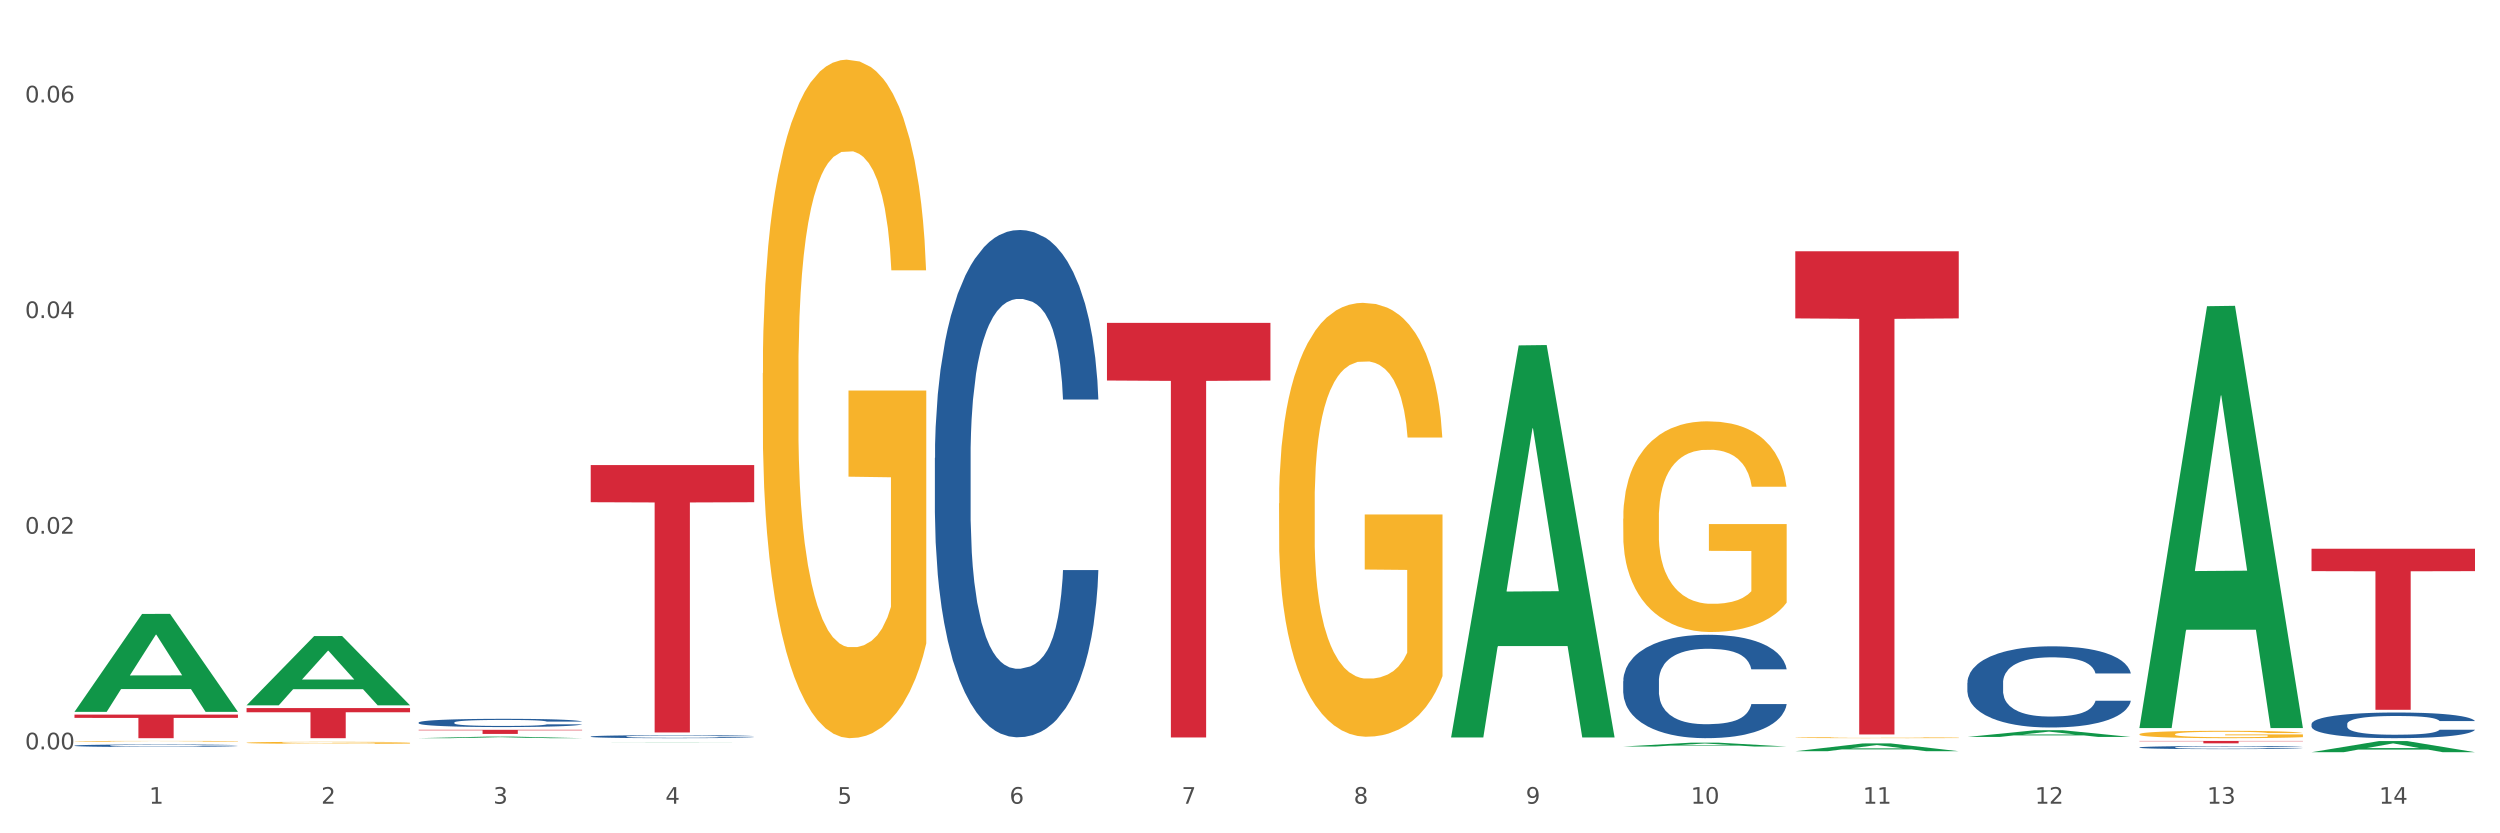 <?xml version="1.0" encoding="utf-8" standalone="no"?>
<!DOCTYPE svg PUBLIC "-//W3C//DTD SVG 1.1//EN"
  "http://www.w3.org/Graphics/SVG/1.1/DTD/svg11.dtd">
<svg xmlns:xlink="http://www.w3.org/1999/xlink" width="1080pt" height="360pt" viewBox="0 0 1080 360" xmlns="http://www.w3.org/2000/svg" version="1.1">
 <rect x="0" y="0" width="1080" height="360" fill="#333333" stroke="none"/>
 <defs>
  <style type="text/css">*{stroke-linejoin: round; stroke-linecap: butt}</style>
 </defs>
 <g id="figure_1">
  <g id="patch_1">
   <path d="M 0 360 
L 1080 360 
L 1080 0 
L 0 0 
z
" style="fill: #ffffff; stroke: #ffffff; stroke-linejoin: miter"/>
  </g>
  <g id="axes_1">
   <g id="matplotlib.axis_1">
    <g id="xtick_1">
     <g id="text_1">
      <!-- 1 -->
      <g style="fill: #4d4d4d" transform="translate(64.432 347.204) scale(0.096 -0.096)">
       <defs>
        <path id="DejaVuSans-31" d="M 794 531 
L 1825 531 
L 1825 4091 
L 703 3866 
L 703 4441 
L 1819 4666 
L 2450 4666 
L 2450 531 
L 3481 531 
L 3481 0 
L 794 0 
L 794 531 
z
" transform="scale(0.016)"/>
       </defs>
       <use xlink:href="#DejaVuSans-31"/>
      </g>
     </g>
    </g>
    <g id="xtick_2">
     <g id="text_2">
      <!-- 2 -->
      <g style="fill: #4d4d4d" transform="translate(138.771 347.204) scale(0.096 -0.096)">
       <defs>
        <path id="DejaVuSans-32" d="M 1228 531 
L 3431 531 
L 3431 0 
L 469 0 
L 469 531 
Q 828 903 1448 1529 
Q 2069 2156 2228 2338 
Q 2531 2678 2651 2914 
Q 2772 3150 2772 3378 
Q 2772 3750 2511 3984 
Q 2250 4219 1831 4219 
Q 1534 4219 1204 4116 
Q 875 4013 500 3803 
L 500 4441 
Q 881 4594 1212 4672 
Q 1544 4750 1819 4750 
Q 2544 4750 2975 4387 
Q 3406 4025 3406 3419 
Q 3406 3131 3298 2873 
Q 3191 2616 2906 2266 
Q 2828 2175 2409 1742 
Q 1991 1309 1228 531 
z
" transform="scale(0.016)"/>
       </defs>
       <use xlink:href="#DejaVuSans-32"/>
      </g>
     </g>
    </g>
    <g id="xtick_3">
     <g id="text_3">
      <!-- 3 -->
      <g style="fill: #4d4d4d" transform="translate(213.109 347.204) scale(0.096 -0.096)">
       <defs>
        <path id="DejaVuSans-33" d="M 2597 2516 
Q 3050 2419 3304 2112 
Q 3559 1806 3559 1356 
Q 3559 666 3084 287 
Q 2609 -91 1734 -91 
Q 1441 -91 1130 -33 
Q 819 25 488 141 
L 488 750 
Q 750 597 1062 519 
Q 1375 441 1716 441 
Q 2309 441 2620 675 
Q 2931 909 2931 1356 
Q 2931 1769 2642 2001 
Q 2353 2234 1838 2234 
L 1294 2234 
L 1294 2753 
L 1863 2753 
Q 2328 2753 2575 2939 
Q 2822 3125 2822 3475 
Q 2822 3834 2567 4026 
Q 2313 4219 1838 4219 
Q 1578 4219 1281 4162 
Q 984 4106 628 3988 
L 628 4550 
Q 988 4650 1302 4700 
Q 1616 4750 1894 4750 
Q 2613 4750 3031 4423 
Q 3450 4097 3450 3541 
Q 3450 3153 3228 2886 
Q 3006 2619 2597 2516 
z
" transform="scale(0.016)"/>
       </defs>
       <use xlink:href="#DejaVuSans-33"/>
      </g>
     </g>
    </g>
    <g id="xtick_4">
     <g id="text_4">
      <!-- 4 -->
      <g style="fill: #4d4d4d" transform="translate(287.448 347.204) scale(0.096 -0.096)">
       <defs>
        <path id="DejaVuSans-34" d="M 2419 4116 
L 825 1625 
L 2419 1625 
L 2419 4116 
z
M 2253 4666 
L 3047 4666 
L 3047 1625 
L 3713 1625 
L 3713 1100 
L 3047 1100 
L 3047 0 
L 2419 0 
L 2419 1100 
L 313 1100 
L 313 1709 
L 2253 4666 
z
" transform="scale(0.016)"/>
       </defs>
       <use xlink:href="#DejaVuSans-34"/>
      </g>
     </g>
    </g>
    <g id="xtick_5">
     <g id="text_5">
      <!-- 5 -->
      <g style="fill: #4d4d4d" transform="translate(361.787 347.204) scale(0.096 -0.096)">
       <defs>
        <path id="DejaVuSans-35" d="M 691 4666 
L 3169 4666 
L 3169 4134 
L 1269 4134 
L 1269 2991 
Q 1406 3038 1543 3061 
Q 1681 3084 1819 3084 
Q 2600 3084 3056 2656 
Q 3513 2228 3513 1497 
Q 3513 744 3044 326 
Q 2575 -91 1722 -91 
Q 1428 -91 1123 -41 
Q 819 9 494 109 
L 494 744 
Q 775 591 1075 516 
Q 1375 441 1709 441 
Q 2250 441 2565 725 
Q 2881 1009 2881 1497 
Q 2881 1984 2565 2268 
Q 2250 2553 1709 2553 
Q 1456 2553 1204 2497 
Q 953 2441 691 2322 
L 691 4666 
z
" transform="scale(0.016)"/>
       </defs>
       <use xlink:href="#DejaVuSans-35"/>
      </g>
     </g>
    </g>
    <g id="xtick_6">
     <g id="text_6">
      <!-- 6 -->
      <g style="fill: #4d4d4d" transform="translate(436.125 347.204) scale(0.096 -0.096)">
       <defs>
        <path id="DejaVuSans-36" d="M 2113 2584 
Q 1688 2584 1439 2293 
Q 1191 2003 1191 1497 
Q 1191 994 1439 701 
Q 1688 409 2113 409 
Q 2538 409 2786 701 
Q 3034 994 3034 1497 
Q 3034 2003 2786 2293 
Q 2538 2584 2113 2584 
z
M 3366 4563 
L 3366 3988 
Q 3128 4100 2886 4159 
Q 2644 4219 2406 4219 
Q 1781 4219 1451 3797 
Q 1122 3375 1075 2522 
Q 1259 2794 1537 2939 
Q 1816 3084 2150 3084 
Q 2853 3084 3261 2657 
Q 3669 2231 3669 1497 
Q 3669 778 3244 343 
Q 2819 -91 2113 -91 
Q 1303 -91 875 529 
Q 447 1150 447 2328 
Q 447 3434 972 4092 
Q 1497 4750 2381 4750 
Q 2619 4750 2861 4703 
Q 3103 4656 3366 4563 
z
" transform="scale(0.016)"/>
       </defs>
       <use xlink:href="#DejaVuSans-36"/>
      </g>
     </g>
    </g>
    <g id="xtick_7">
     <g id="text_7">
      <!-- 7 -->
      <g style="fill: #4d4d4d" transform="translate(510.464 347.204) scale(0.096 -0.096)">
       <defs>
        <path id="DejaVuSans-37" d="M 525 4666 
L 3525 4666 
L 3525 4397 
L 1831 0 
L 1172 0 
L 2766 4134 
L 525 4134 
L 525 4666 
z
" transform="scale(0.016)"/>
       </defs>
       <use xlink:href="#DejaVuSans-37"/>
      </g>
     </g>
    </g>
    <g id="xtick_8">
     <g id="text_8">
      <!-- 8 -->
      <g style="fill: #4d4d4d" transform="translate(584.803 347.204) scale(0.096 -0.096)">
       <defs>
        <path id="DejaVuSans-38" d="M 2034 2216 
Q 1584 2216 1326 1975 
Q 1069 1734 1069 1313 
Q 1069 891 1326 650 
Q 1584 409 2034 409 
Q 2484 409 2743 651 
Q 3003 894 3003 1313 
Q 3003 1734 2745 1975 
Q 2488 2216 2034 2216 
z
M 1403 2484 
Q 997 2584 770 2862 
Q 544 3141 544 3541 
Q 544 4100 942 4425 
Q 1341 4750 2034 4750 
Q 2731 4750 3128 4425 
Q 3525 4100 3525 3541 
Q 3525 3141 3298 2862 
Q 3072 2584 2669 2484 
Q 3125 2378 3379 2068 
Q 3634 1759 3634 1313 
Q 3634 634 3220 271 
Q 2806 -91 2034 -91 
Q 1263 -91 848 271 
Q 434 634 434 1313 
Q 434 1759 690 2068 
Q 947 2378 1403 2484 
z
M 1172 3481 
Q 1172 3119 1398 2916 
Q 1625 2713 2034 2713 
Q 2441 2713 2670 2916 
Q 2900 3119 2900 3481 
Q 2900 3844 2670 4047 
Q 2441 4250 2034 4250 
Q 1625 4250 1398 4047 
Q 1172 3844 1172 3481 
z
" transform="scale(0.016)"/>
       </defs>
       <use xlink:href="#DejaVuSans-38"/>
      </g>
     </g>
    </g>
    <g id="xtick_9">
     <g id="text_9">
      <!-- 9 -->
      <g style="fill: #4d4d4d" transform="translate(659.142 347.204) scale(0.096 -0.096)">
       <defs>
        <path id="DejaVuSans-39" d="M 703 97 
L 703 672 
Q 941 559 1184 500 
Q 1428 441 1663 441 
Q 2288 441 2617 861 
Q 2947 1281 2994 2138 
Q 2813 1869 2534 1725 
Q 2256 1581 1919 1581 
Q 1219 1581 811 2004 
Q 403 2428 403 3163 
Q 403 3881 828 4315 
Q 1253 4750 1959 4750 
Q 2769 4750 3195 4129 
Q 3622 3509 3622 2328 
Q 3622 1225 3098 567 
Q 2575 -91 1691 -91 
Q 1453 -91 1209 -44 
Q 966 3 703 97 
z
M 1959 2075 
Q 2384 2075 2632 2365 
Q 2881 2656 2881 3163 
Q 2881 3666 2632 3958 
Q 2384 4250 1959 4250 
Q 1534 4250 1286 3958 
Q 1038 3666 1038 3163 
Q 1038 2656 1286 2365 
Q 1534 2075 1959 2075 
z
" transform="scale(0.016)"/>
       </defs>
       <use xlink:href="#DejaVuSans-39"/>
      </g>
     </g>
    </g>
    <g id="xtick_10">
     <g id="text_10">
      <!-- 10 -->
      <g style="fill: #4d4d4d" transform="translate(730.426 347.204) scale(0.096 -0.096)">
       <defs>
        <path id="DejaVuSans-30" d="M 2034 4250 
Q 1547 4250 1301 3770 
Q 1056 3291 1056 2328 
Q 1056 1369 1301 889 
Q 1547 409 2034 409 
Q 2525 409 2770 889 
Q 3016 1369 3016 2328 
Q 3016 3291 2770 3770 
Q 2525 4250 2034 4250 
z
M 2034 4750 
Q 2819 4750 3233 4129 
Q 3647 3509 3647 2328 
Q 3647 1150 3233 529 
Q 2819 -91 2034 -91 
Q 1250 -91 836 529 
Q 422 1150 422 2328 
Q 422 3509 836 4129 
Q 1250 4750 2034 4750 
z
" transform="scale(0.016)"/>
       </defs>
       <use xlink:href="#DejaVuSans-31"/>
       <use xlink:href="#DejaVuSans-30" transform="translate(63.623 0)"/>
      </g>
     </g>
    </g>
    <g id="xtick_11">
     <g id="text_11">
      <!-- 11 -->
      <g style="fill: #4d4d4d" transform="translate(804.765 347.204) scale(0.096 -0.096)">
       <use xlink:href="#DejaVuSans-31"/>
       <use xlink:href="#DejaVuSans-31" transform="translate(63.623 0)"/>
      </g>
     </g>
    </g>
    <g id="xtick_12">
     <g id="text_12">
      <!-- 12 -->
      <g style="fill: #4d4d4d" transform="translate(879.104 347.204) scale(0.096 -0.096)">
       <use xlink:href="#DejaVuSans-31"/>
       <use xlink:href="#DejaVuSans-32" transform="translate(63.623 0)"/>
      </g>
     </g>
    </g>
    <g id="xtick_13">
     <g id="text_13">
      <!-- 13 -->
      <g style="fill: #4d4d4d" transform="translate(953.442 347.204) scale(0.096 -0.096)">
       <use xlink:href="#DejaVuSans-31"/>
       <use xlink:href="#DejaVuSans-33" transform="translate(63.623 0)"/>
      </g>
     </g>
    </g>
    <g id="xtick_14">
     <g id="text_14">
      <!-- 14 -->
      <g style="fill: #4d4d4d" transform="translate(1027.781 347.204) scale(0.096 -0.096)">
       <use xlink:href="#DejaVuSans-31"/>
       <use xlink:href="#DejaVuSans-34" transform="translate(63.623 0)"/>
      </g>
     </g>
    </g>
    <g id="xtick_15"/>
    <g id="xtick_16"/>
    <g id="xtick_17"/>
    <g id="xtick_18"/>
    <g id="xtick_19"/>
    <g id="xtick_20"/>
    <g id="xtick_21"/>
    <g id="xtick_22"/>
    <g id="xtick_23"/>
    <g id="xtick_24"/>
    <g id="xtick_25"/>
    <g id="xtick_26"/>
    <g id="xtick_27"/>
   </g>
   <g id="matplotlib.axis_2">
    <g id="ytick_1">
     <g id="text_15">
      <!-- 0.00 -->
      <g style="fill: #4d4d4d" transform="translate(10.8 323.718) scale(0.096 -0.096)">
       <defs>
        <path id="DejaVuSans-2e" d="M 684 794 
L 1344 794 
L 1344 0 
L 684 0 
L 684 794 
z
" transform="scale(0.016)"/>
       </defs>
       <use xlink:href="#DejaVuSans-30"/>
       <use xlink:href="#DejaVuSans-2e" transform="translate(63.623 0)"/>
       <use xlink:href="#DejaVuSans-30" transform="translate(95.41 0)"/>
       <use xlink:href="#DejaVuSans-30" transform="translate(159.033 0)"/>
      </g>
     </g>
    </g>
    <g id="ytick_2">
     <g id="text_16">
      <!-- 0.02 -->
      <g style="fill: #4d4d4d" transform="translate(10.8 230.56) scale(0.096 -0.096)">
       <use xlink:href="#DejaVuSans-30"/>
       <use xlink:href="#DejaVuSans-2e" transform="translate(63.623 0)"/>
       <use xlink:href="#DejaVuSans-30" transform="translate(95.41 0)"/>
       <use xlink:href="#DejaVuSans-32" transform="translate(159.033 0)"/>
      </g>
     </g>
    </g>
    <g id="ytick_3">
     <g id="text_17">
      <!-- 0.04 -->
      <g style="fill: #4d4d4d" transform="translate(10.8 137.403) scale(0.096 -0.096)">
       <use xlink:href="#DejaVuSans-30"/>
       <use xlink:href="#DejaVuSans-2e" transform="translate(63.623 0)"/>
       <use xlink:href="#DejaVuSans-30" transform="translate(95.41 0)"/>
       <use xlink:href="#DejaVuSans-34" transform="translate(159.033 0)"/>
      </g>
     </g>
    </g>
    <g id="ytick_4">
     <g id="text_18">
      <!-- 0.06 -->
      <g style="fill: #4d4d4d" transform="translate(10.8 44.245) scale(0.096 -0.096)">
       <use xlink:href="#DejaVuSans-30"/>
       <use xlink:href="#DejaVuSans-2e" transform="translate(63.623 0)"/>
       <use xlink:href="#DejaVuSans-30" transform="translate(95.41 0)"/>
       <use xlink:href="#DejaVuSans-36" transform="translate(159.033 0)"/>
      </g>
     </g>
    </g>
    <g id="ytick_5"/>
    <g id="ytick_6"/>
    <g id="ytick_7"/>
   </g>
   <g id="PolyCollection_1">
    <path d="M 32.175 307.458 
L 32.248 307.419 
L 61.37 265.223 
L 73.456 265.184 
L 102.797 307.538 
L 88.818 307.538 
L 82.484 297.675 
L 52.415 297.675 
L 52.197 297.834 
L 46.081 307.538 
L 32.175 307.538 
L 32.175 307.458 
L 56.201 291.789 
L 78.698 291.75 
L 67.559 274.211 
L 67.413 274.132 
L 67.267 274.251 
L 56.128 291.75 
L 56.201 291.789 
L 32.175 307.458 
z
" clip-path="url(#p403f820d8a)" style="fill: #109648"/>
    <path d="M 998.578 237.062 
L 1069.2 237.062 
L 1069.2 246.729 
L 1041.42 246.795 
L 1041.42 306.627 
L 1026.191 306.627 
L 1026.191 246.795 
L 998.578 246.729 
L 998.578 237.127 
L 998.578 237.062 
z
" clip-path="url(#p403f820d8a)" style="fill: #d62839"/>
    <path d="M 924.24 320.071 
L 994.861 320.071 
L 994.861 320.215 
L 967.081 320.216 
L 967.081 321.109 
L 951.852 321.109 
L 951.852 320.216 
L 924.24 320.215 
L 924.24 320.072 
L 924.24 320.071 
z
" clip-path="url(#p403f820d8a)" style="fill: #d62839"/>
    <path d="M 775.562 108.537 
L 846.184 108.537 
L 846.184 137.546 
L 818.404 137.742 
L 818.404 317.28 
L 803.175 317.28 
L 803.175 137.742 
L 775.562 137.546 
L 775.562 108.733 
L 775.562 108.537 
z
" clip-path="url(#p403f820d8a)" style="fill: #d62839"/>
    <path d="M 478.207 139.491 
L 548.829 139.491 
L 548.829 164.381 
L 521.049 164.549 
L 521.049 318.599 
L 505.82 318.599 
L 505.82 164.549 
L 478.207 164.381 
L 478.207 139.659 
L 478.207 139.491 
z
" clip-path="url(#p403f820d8a)" style="fill: #d62839"/>
    <path d="M 255.191 200.898 
L 325.813 200.898 
L 325.813 216.953 
L 298.033 217.061 
L 298.033 316.425 
L 282.804 316.425 
L 282.804 217.061 
L 255.191 216.953 
L 255.191 201.007 
L 255.191 200.898 
z
" clip-path="url(#p403f820d8a)" style="fill: #d62839"/>
    <path d="M 180.852 315.263 
L 251.474 315.263 
L 251.474 315.511 
L 223.694 315.513 
L 223.694 317.045 
L 208.465 317.045 
L 208.465 315.513 
L 180.852 315.511 
L 180.852 315.265 
L 180.852 315.263 
z
" clip-path="url(#p403f820d8a)" style="fill: #d62839"/>
    <path d="M 255.191 318.182 
L 255.275 318.181 
L 255.275 318.148 
L 255.525 318.103 
L 256.443 318.02 
L 257.612 317.958 
L 259.615 317.885 
L 260.701 317.854 
L 262.12 317.82 
L 265.041 317.765 
L 268.381 317.717 
L 270.718 317.691 
L 272.471 317.675 
L 276.394 317.645 
L 278.648 317.632 
L 280.986 317.622 
L 282.989 317.615 
L 286.328 317.606 
L 288.999 317.603 
L 292.088 317.602 
L 294.676 317.603 
L 298.098 317.608 
L 303.107 317.622 
L 305.027 317.63 
L 307.615 317.644 
L 310.286 317.663 
L 312.457 317.682 
L 314.961 317.709 
L 317.549 317.744 
L 320.053 317.789 
L 321.806 317.831 
L 323.225 317.874 
L 324.477 317.927 
L 325.396 317.985 
L 325.813 318.033 
L 310.537 318.033 
L 310.119 317.99 
L 309.284 317.943 
L 308.45 317.911 
L 307.531 317.885 
L 306.112 317.855 
L 304.86 317.836 
L 302.773 317.814 
L 300.853 317.8 
L 299.267 317.792 
L 297.347 317.785 
L 293.257 317.778 
L 290.335 317.778 
L 288.499 317.78 
L 286.245 317.786 
L 284.325 317.794 
L 282.071 317.808 
L 280.318 317.824 
L 278.565 317.844 
L 277.563 317.858 
L 276.06 317.884 
L 275.059 317.905 
L 273.723 317.941 
L 272.972 317.967 
L 271.636 318.035 
L 271.052 318.084 
L 270.801 318.118 
L 270.634 318.156 
L 270.634 318.34 
L 271.135 318.423 
L 271.553 318.458 
L 272.22 318.498 
L 273.473 318.55 
L 275.309 318.601 
L 277.229 318.637 
L 278.815 318.66 
L 280.318 318.676 
L 281.82 318.689 
L 283.657 318.701 
L 285.159 318.708 
L 287.413 318.715 
L 290.085 318.719 
L 292.172 318.719 
L 296.429 318.713 
L 298.349 318.707 
L 300.185 318.699 
L 302.189 318.686 
L 303.775 318.672 
L 304.693 318.661 
L 306.196 318.639 
L 307.364 318.615 
L 308.366 318.588 
L 309.034 318.564 
L 309.785 318.529 
L 310.37 318.489 
L 310.537 318.468 
L 325.813 318.468 
L 325.479 318.51 
L 324.895 318.551 
L 323.726 318.607 
L 322.808 318.639 
L 321.389 318.677 
L 319.886 318.711 
L 317.799 318.747 
L 315.879 318.774 
L 313.876 318.798 
L 311.705 318.819 
L 307.782 318.849 
L 306.363 318.857 
L 303.358 318.871 
L 301.02 318.879 
L 297.598 318.887 
L 294.092 318.892 
L 290.419 318.893 
L 287.163 318.891 
L 283.573 318.884 
L 281.32 318.877 
L 278.815 318.866 
L 275.893 318.85 
L 273.139 318.83 
L 270.551 318.806 
L 268.13 318.779 
L 265.876 318.748 
L 262.955 318.698 
L 260.784 318.648 
L 259.198 318.602 
L 258.113 318.563 
L 257.028 318.514 
L 256.443 318.479 
L 255.525 318.397 
L 255.191 318.32 
L 255.191 318.182 
z
" clip-path="url(#p403f820d8a)" style="fill: #255c99"/>
    <path d="M 106.514 305.884 
L 177.135 305.884 
L 177.135 307.692 
L 149.355 307.704 
L 149.355 318.893 
L 134.126 318.893 
L 134.126 307.704 
L 106.514 307.692 
L 106.514 305.896 
L 106.514 305.884 
z
" clip-path="url(#p403f820d8a)" style="fill: #d62839"/>
    <path d="M 32.175 322.109 
L 32.258 322.108 
L 32.258 322.08 
L 32.509 322.041 
L 33.427 321.971 
L 34.596 321.918 
L 36.599 321.856 
L 37.684 321.83 
L 39.104 321.801 
L 42.025 321.754 
L 45.364 321.714 
L 47.702 321.692 
L 49.455 321.678 
L 53.378 321.653 
L 55.632 321.642 
L 57.969 321.633 
L 59.973 321.627 
L 63.312 321.62 
L 65.983 321.617 
L 69.072 321.616 
L 71.66 321.617 
L 75.082 321.621 
L 80.091 321.633 
L 82.011 321.64 
L 84.599 321.652 
L 87.27 321.668 
L 89.44 321.684 
L 91.945 321.707 
L 94.533 321.737 
L 97.037 321.775 
L 98.79 321.81 
L 100.209 321.847 
L 101.461 321.892 
L 102.379 321.941 
L 102.797 321.982 
L 87.52 321.982 
L 87.103 321.945 
L 86.268 321.905 
L 85.434 321.878 
L 84.515 321.856 
L 83.096 321.831 
L 81.844 321.815 
L 79.757 321.796 
L 77.837 321.784 
L 76.251 321.777 
L 74.331 321.771 
L 70.241 321.765 
L 67.319 321.765 
L 65.482 321.767 
L 63.229 321.772 
L 61.309 321.779 
L 59.055 321.791 
L 57.302 321.804 
L 55.549 321.821 
L 54.547 321.833 
L 53.044 321.855 
L 52.043 321.873 
L 50.707 321.904 
L 49.956 321.926 
L 48.62 321.983 
L 48.036 322.025 
L 47.785 322.055 
L 47.618 322.087 
L 47.618 322.243 
L 48.119 322.313 
L 48.537 322.343 
L 49.204 322.377 
L 50.457 322.421 
L 52.293 322.464 
L 54.213 322.495 
L 55.799 322.514 
L 57.302 322.528 
L 58.804 322.539 
L 60.641 322.55 
L 62.143 322.556 
L 64.397 322.562 
L 67.069 322.565 
L 69.155 322.565 
L 73.413 322.56 
L 75.333 322.555 
L 77.169 322.548 
L 79.173 322.536 
L 80.759 322.524 
L 81.677 322.515 
L 83.18 322.496 
L 84.348 322.476 
L 85.35 322.453 
L 86.018 322.433 
L 86.769 322.403 
L 87.353 322.369 
L 87.52 322.351 
L 102.797 322.351 
L 102.463 322.387 
L 101.879 322.422 
L 100.71 322.469 
L 99.792 322.496 
L 98.372 322.529 
L 96.87 322.558 
L 94.783 322.589 
L 92.863 322.612 
L 90.86 322.632 
L 88.689 322.65 
L 84.766 322.675 
L 83.347 322.682 
L 80.341 322.694 
L 78.004 322.701 
L 74.581 322.708 
L 71.075 322.712 
L 67.402 322.713 
L 64.147 322.711 
L 60.557 322.705 
L 58.303 322.699 
L 55.799 322.69 
L 52.877 322.676 
L 50.123 322.659 
L 47.535 322.639 
L 45.114 322.616 
L 42.86 322.59 
L 39.938 322.547 
L 37.768 322.504 
L 36.182 322.465 
L 35.097 322.432 
L 34.011 322.39 
L 33.427 322.361 
L 32.509 322.291 
L 32.175 322.226 
L 32.175 322.109 
z
" clip-path="url(#p403f820d8a)" style="fill: #255c99"/>
    <path d="M 998.578 312.787 
L 998.662 312.777 
L 998.662 312.493 
L 998.912 312.108 
L 999.83 311.4 
L 1000.999 310.863 
L 1003.003 310.235 
L 1004.088 309.972 
L 1005.507 309.678 
L 1008.429 309.202 
L 1011.768 308.797 
L 1014.105 308.574 
L 1015.858 308.432 
L 1019.781 308.179 
L 1022.035 308.068 
L 1024.373 307.977 
L 1026.376 307.916 
L 1029.715 307.845 
L 1032.387 307.815 
L 1035.475 307.805 
L 1038.063 307.815 
L 1041.486 307.855 
L 1046.494 307.977 
L 1048.414 308.048 
L 1051.002 308.169 
L 1053.673 308.331 
L 1055.844 308.493 
L 1058.348 308.726 
L 1060.936 309.03 
L 1063.44 309.415 
L 1065.193 309.769 
L 1066.612 310.144 
L 1067.864 310.6 
L 1068.783 311.096 
L 1069.2 311.511 
L 1053.924 311.511 
L 1053.506 311.136 
L 1052.671 310.731 
L 1051.837 310.458 
L 1050.918 310.235 
L 1049.499 309.982 
L 1048.247 309.82 
L 1046.16 309.627 
L 1044.24 309.506 
L 1042.654 309.435 
L 1040.734 309.374 
L 1036.644 309.314 
L 1033.722 309.314 
L 1031.886 309.334 
L 1029.632 309.384 
L 1027.712 309.455 
L 1025.458 309.577 
L 1023.705 309.708 
L 1021.952 309.881 
L 1020.95 310.002 
L 1019.448 310.225 
L 1018.446 310.407 
L 1017.11 310.721 
L 1016.359 310.944 
L 1015.023 311.521 
L 1014.439 311.946 
L 1014.188 312.24 
L 1014.022 312.564 
L 1014.022 314.144 
L 1014.522 314.853 
L 1014.94 315.157 
L 1015.608 315.501 
L 1016.86 315.946 
L 1018.696 316.382 
L 1020.616 316.696 
L 1022.202 316.888 
L 1023.705 317.03 
L 1025.207 317.141 
L 1027.044 317.243 
L 1028.547 317.303 
L 1030.8 317.364 
L 1033.472 317.395 
L 1035.559 317.395 
L 1039.816 317.344 
L 1041.736 317.293 
L 1043.572 317.222 
L 1045.576 317.111 
L 1047.162 316.99 
L 1048.08 316.898 
L 1049.583 316.706 
L 1050.752 316.503 
L 1051.753 316.271 
L 1052.421 316.068 
L 1053.172 315.764 
L 1053.757 315.42 
L 1053.924 315.238 
L 1069.2 315.238 
L 1068.866 315.602 
L 1068.282 315.957 
L 1067.113 316.433 
L 1066.195 316.706 
L 1064.776 317.04 
L 1063.273 317.324 
L 1061.186 317.638 
L 1059.266 317.871 
L 1057.263 318.073 
L 1055.092 318.255 
L 1051.169 318.509 
L 1049.75 318.579 
L 1046.745 318.701 
L 1044.407 318.772 
L 1040.985 318.843 
L 1037.479 318.883 
L 1033.806 318.893 
L 1030.55 318.873 
L 1026.96 318.812 
L 1024.707 318.752 
L 1022.202 318.66 
L 1019.281 318.519 
L 1016.526 318.347 
L 1013.938 318.144 
L 1011.517 317.911 
L 1009.263 317.648 
L 1006.342 317.212 
L 1004.171 316.787 
L 1002.585 316.392 
L 1001.5 316.058 
L 1000.415 315.633 
L 999.83 315.339 
L 998.912 314.63 
L 998.578 313.972 
L 998.578 312.787 
z
" clip-path="url(#p403f820d8a)" style="fill: #255c99"/>
    <path d="M 924.24 322.885 
L 924.323 322.884 
L 924.323 322.85 
L 924.573 322.804 
L 925.492 322.718 
L 926.66 322.654 
L 928.664 322.578 
L 929.749 322.547 
L 931.168 322.511 
L 934.09 322.454 
L 937.429 322.405 
L 939.766 322.379 
L 941.519 322.362 
L 945.443 322.331 
L 947.697 322.318 
L 950.034 322.307 
L 952.037 322.299 
L 955.377 322.291 
L 958.048 322.287 
L 961.136 322.286 
L 963.724 322.287 
L 967.147 322.292 
L 972.155 322.307 
L 974.075 322.315 
L 976.663 322.33 
L 979.335 322.349 
L 981.505 322.369 
L 984.009 322.397 
L 986.597 322.433 
L 989.101 322.48 
L 990.854 322.522 
L 992.273 322.567 
L 993.526 322.622 
L 994.444 322.682 
L 994.861 322.732 
L 979.585 322.732 
L 979.168 322.687 
L 978.333 322.638 
L 977.498 322.605 
L 976.58 322.578 
L 975.161 322.548 
L 973.908 322.528 
L 971.822 322.505 
L 969.902 322.491 
L 968.316 322.482 
L 966.396 322.475 
L 962.305 322.468 
L 959.383 322.468 
L 957.547 322.47 
L 955.293 322.476 
L 953.373 322.485 
L 951.119 322.499 
L 949.366 322.515 
L 947.613 322.536 
L 946.611 322.55 
L 945.109 322.577 
L 944.107 322.599 
L 942.771 322.637 
L 942.02 322.664 
L 940.685 322.733 
L 940.1 322.784 
L 939.85 322.82 
L 939.683 322.859 
L 939.683 323.049 
L 940.184 323.134 
L 940.601 323.17 
L 941.269 323.212 
L 942.521 323.265 
L 944.358 323.318 
L 946.278 323.356 
L 947.864 323.379 
L 949.366 323.396 
L 950.869 323.409 
L 952.705 323.421 
L 954.208 323.429 
L 956.462 323.436 
L 959.133 323.44 
L 961.22 323.44 
L 965.477 323.434 
L 967.397 323.427 
L 969.234 323.419 
L 971.237 323.406 
L 972.823 323.391 
L 973.742 323.38 
L 975.244 323.357 
L 976.413 323.332 
L 977.415 323.304 
L 978.082 323.28 
L 978.834 323.243 
L 979.418 323.202 
L 979.585 323.18 
L 994.861 323.18 
L 994.527 323.224 
L 993.943 323.267 
L 992.774 323.324 
L 991.856 323.357 
L 990.437 323.397 
L 988.934 323.431 
L 986.847 323.469 
L 984.927 323.497 
L 982.924 323.521 
L 980.754 323.543 
L 976.83 323.574 
L 975.411 323.582 
L 972.406 323.597 
L 970.069 323.605 
L 966.646 323.614 
L 963.14 323.619 
L 959.467 323.62 
L 956.211 323.617 
L 952.622 323.61 
L 950.368 323.603 
L 947.864 323.592 
L 944.942 323.575 
L 942.187 323.554 
L 939.599 323.53 
L 937.178 323.502 
L 934.925 323.47 
L 932.003 323.418 
L 929.832 323.367 
L 928.246 323.319 
L 927.161 323.279 
L 926.076 323.228 
L 925.492 323.192 
L 924.573 323.107 
L 924.24 323.028 
L 924.24 322.885 
z
" clip-path="url(#p403f820d8a)" style="fill: #255c99"/>
    <path d="M 849.901 294.966 
L 849.984 294.934 
L 849.984 294.037 
L 850.235 292.82 
L 851.153 290.578 
L 852.322 288.88 
L 854.325 286.894 
L 855.41 286.061 
L 856.829 285.132 
L 859.751 283.627 
L 863.09 282.345 
L 865.428 281.641 
L 867.181 281.192 
L 871.104 280.391 
L 873.358 280.039 
L 875.695 279.751 
L 877.699 279.559 
L 881.038 279.334 
L 883.709 279.238 
L 886.798 279.206 
L 889.386 279.238 
L 892.808 279.366 
L 897.817 279.751 
L 899.737 279.975 
L 902.325 280.359 
L 904.996 280.872 
L 907.166 281.384 
L 909.671 282.121 
L 912.258 283.082 
L 914.763 284.299 
L 916.516 285.421 
L 917.935 286.606 
L 919.187 288.047 
L 920.105 289.617 
L 920.523 290.93 
L 905.246 290.93 
L 904.829 289.745 
L 903.994 288.464 
L 903.159 287.599 
L 902.241 286.894 
L 900.822 286.093 
L 899.57 285.581 
L 897.483 284.972 
L 895.563 284.588 
L 893.977 284.363 
L 892.057 284.171 
L 887.966 283.979 
L 885.045 283.979 
L 883.208 284.043 
L 880.954 284.203 
L 879.034 284.428 
L 876.78 284.812 
L 875.027 285.228 
L 873.274 285.773 
L 872.273 286.157 
L 870.77 286.862 
L 869.768 287.439 
L 868.433 288.432 
L 867.681 289.136 
L 866.346 290.962 
L 865.761 292.308 
L 865.511 293.237 
L 865.344 294.262 
L 865.344 299.259 
L 865.845 301.501 
L 866.262 302.462 
L 866.93 303.551 
L 868.182 304.961 
L 870.019 306.338 
L 871.939 307.331 
L 873.525 307.94 
L 875.027 308.388 
L 876.53 308.74 
L 878.367 309.061 
L 879.869 309.253 
L 882.123 309.445 
L 884.794 309.541 
L 886.881 309.541 
L 891.139 309.381 
L 893.059 309.221 
L 894.895 308.997 
L 896.899 308.644 
L 898.485 308.26 
L 899.403 307.972 
L 900.905 307.363 
L 902.074 306.722 
L 903.076 305.986 
L 903.744 305.345 
L 904.495 304.384 
L 905.079 303.295 
L 905.246 302.718 
L 920.523 302.718 
L 920.189 303.871 
L 919.604 304.993 
L 918.436 306.498 
L 917.517 307.363 
L 916.098 308.42 
L 914.596 309.317 
L 912.509 310.31 
L 910.589 311.047 
L 908.585 311.688 
L 906.415 312.264 
L 902.491 313.065 
L 901.072 313.289 
L 898.067 313.674 
L 895.73 313.898 
L 892.307 314.122 
L 888.801 314.25 
L 885.128 314.282 
L 881.873 314.218 
L 878.283 314.026 
L 876.029 313.834 
L 873.525 313.545 
L 870.603 313.097 
L 867.848 312.552 
L 865.261 311.912 
L 862.84 311.175 
L 860.586 310.342 
L 857.664 308.965 
L 855.494 307.619 
L 853.908 306.37 
L 852.823 305.313 
L 851.737 303.968 
L 851.153 303.039 
L 850.235 300.796 
L 849.901 298.714 
L 849.901 294.966 
z
" clip-path="url(#p403f820d8a)" style="fill: #255c99"/>
    <path d="M 701.223 294.291 
L 701.307 294.25 
L 701.307 293.107 
L 701.557 291.557 
L 702.476 288.701 
L 703.644 286.538 
L 705.648 284.009 
L 706.733 282.948 
L 708.152 281.765 
L 711.074 279.847 
L 714.413 278.215 
L 716.75 277.317 
L 718.503 276.746 
L 722.427 275.726 
L 724.681 275.277 
L 727.018 274.91 
L 729.021 274.665 
L 732.36 274.38 
L 735.032 274.257 
L 738.12 274.217 
L 740.708 274.257 
L 744.131 274.421 
L 749.139 274.91 
L 751.059 275.196 
L 753.647 275.685 
L 756.318 276.338 
L 758.489 276.991 
L 760.993 277.929 
L 763.581 279.153 
L 766.085 280.704 
L 767.838 282.132 
L 769.257 283.642 
L 770.51 285.478 
L 771.428 287.477 
L 771.845 289.15 
L 756.569 289.15 
L 756.151 287.64 
L 755.317 286.008 
L 754.482 284.906 
L 753.564 284.009 
L 752.145 282.989 
L 750.892 282.336 
L 748.805 281.561 
L 746.885 281.071 
L 745.299 280.786 
L 743.379 280.541 
L 739.289 280.296 
L 736.367 280.296 
L 734.531 280.378 
L 732.277 280.582 
L 730.357 280.867 
L 728.103 281.357 
L 726.35 281.887 
L 724.597 282.581 
L 723.595 283.07 
L 722.093 283.968 
L 721.091 284.702 
L 719.755 285.967 
L 719.004 286.865 
L 717.668 289.19 
L 717.084 290.904 
L 716.834 292.087 
L 716.667 293.393 
L 716.667 299.758 
L 717.168 302.614 
L 717.585 303.838 
L 718.253 305.225 
L 719.505 307.02 
L 721.341 308.775 
L 723.261 310.04 
L 724.847 310.815 
L 726.35 311.386 
L 727.853 311.835 
L 729.689 312.243 
L 731.192 312.488 
L 733.446 312.732 
L 736.117 312.855 
L 738.204 312.855 
L 742.461 312.651 
L 744.381 312.447 
L 746.218 312.161 
L 748.221 311.712 
L 749.807 311.223 
L 750.725 310.856 
L 752.228 310.08 
L 753.397 309.264 
L 754.398 308.326 
L 755.066 307.51 
L 755.818 306.286 
L 756.402 304.899 
L 756.569 304.164 
L 771.845 304.164 
L 771.511 305.633 
L 770.927 307.061 
L 769.758 308.979 
L 768.84 310.08 
L 767.421 311.427 
L 765.918 312.569 
L 763.831 313.834 
L 761.911 314.772 
L 759.908 315.588 
L 757.738 316.323 
L 753.814 317.343 
L 752.395 317.629 
L 749.39 318.118 
L 747.052 318.404 
L 743.63 318.689 
L 740.124 318.853 
L 736.451 318.893 
L 733.195 318.812 
L 729.606 318.567 
L 727.352 318.322 
L 724.847 317.955 
L 721.926 317.384 
L 719.171 316.69 
L 716.583 315.874 
L 714.162 314.936 
L 711.908 313.875 
L 708.987 312.12 
L 706.816 310.407 
L 705.23 308.816 
L 704.145 307.469 
L 703.06 305.756 
L 702.476 304.572 
L 701.557 301.716 
L 701.223 299.064 
L 701.223 294.291 
z
" clip-path="url(#p403f820d8a)" style="fill: #255c99"/>
    <path d="M 403.869 197.827 
L 403.952 197.627 
L 403.952 192.023 
L 404.202 184.417 
L 405.121 170.407 
L 406.289 159.799 
L 408.293 147.39 
L 409.378 142.186 
L 410.797 136.381 
L 413.719 126.974 
L 417.058 118.968 
L 419.395 114.565 
L 421.148 111.763 
L 425.072 106.759 
L 427.326 104.557 
L 429.663 102.756 
L 431.666 101.555 
L 435.006 100.154 
L 437.677 99.554 
L 440.766 99.353 
L 443.353 99.554 
L 446.776 100.354 
L 451.785 102.756 
L 453.704 104.157 
L 456.292 106.559 
L 458.964 109.761 
L 461.134 112.964 
L 463.638 117.567 
L 466.226 123.572 
L 468.73 131.177 
L 470.483 138.183 
L 471.903 145.588 
L 473.155 154.595 
L 474.073 164.402 
L 474.49 172.608 
L 459.214 172.608 
L 458.797 165.203 
L 457.962 157.197 
L 457.127 151.793 
L 456.209 147.39 
L 454.79 142.386 
L 453.538 139.183 
L 451.451 135.381 
L 449.531 132.979 
L 447.945 131.578 
L 446.025 130.377 
L 441.934 129.176 
L 439.012 129.176 
L 437.176 129.576 
L 434.922 130.577 
L 433.002 131.978 
L 430.748 134.38 
L 428.995 136.982 
L 427.242 140.384 
L 426.24 142.786 
L 424.738 147.189 
L 423.736 150.792 
L 422.401 156.997 
L 421.649 161.4 
L 420.314 172.809 
L 419.729 181.215 
L 419.479 187.019 
L 419.312 193.424 
L 419.312 224.648 
L 419.813 238.658 
L 420.23 244.663 
L 420.898 251.468 
L 422.15 260.274 
L 423.987 268.881 
L 425.907 275.085 
L 427.493 278.888 
L 428.995 281.69 
L 430.498 283.892 
L 432.334 285.894 
L 433.837 287.095 
L 436.091 288.295 
L 438.762 288.896 
L 440.849 288.896 
L 445.106 287.895 
L 447.026 286.894 
L 448.863 285.493 
L 450.866 283.292 
L 452.452 280.89 
L 453.371 279.088 
L 454.873 275.286 
L 456.042 271.283 
L 457.044 266.679 
L 457.711 262.676 
L 458.463 256.672 
L 459.047 249.867 
L 459.214 246.264 
L 474.49 246.264 
L 474.156 253.469 
L 473.572 260.475 
L 472.403 269.882 
L 471.485 275.286 
L 470.066 281.891 
L 468.563 287.495 
L 466.477 293.699 
L 464.557 298.303 
L 462.553 302.306 
L 460.383 305.909 
L 456.459 310.912 
L 455.04 312.313 
L 452.035 314.715 
L 449.698 316.116 
L 446.275 317.517 
L 442.769 318.318 
L 439.096 318.518 
L 435.84 318.118 
L 432.251 316.917 
L 429.997 315.716 
L 427.493 313.915 
L 424.571 311.113 
L 421.816 307.71 
L 419.228 303.707 
L 416.808 299.104 
L 414.554 293.9 
L 411.632 285.293 
L 409.462 276.887 
L 407.875 269.081 
L 406.79 262.476 
L 405.705 254.07 
L 405.121 248.265 
L 404.202 234.255 
L 403.869 221.245 
L 403.869 197.827 
z
" clip-path="url(#p403f820d8a)" style="fill: #255c99"/>
    <path d="M 32.175 308.715 
L 102.797 308.715 
L 102.797 310.13 
L 75.017 310.139 
L 75.017 318.893 
L 59.788 318.893 
L 59.788 310.139 
L 32.175 310.13 
L 32.175 308.725 
L 32.175 308.715 
z
" clip-path="url(#p403f820d8a)" style="fill: #d62839"/>
    <path d="M 32.175 320.241 
L 32.258 320.24 
L 32.258 320.228 
L 32.425 320.218 
L 33.259 320.193 
L 34.51 320.172 
L 35.427 320.161 
L 36.344 320.152 
L 37.428 320.142 
L 38.762 320.133 
L 41.18 320.119 
L 42.681 320.112 
L 44.515 320.105 
L 47.85 320.094 
L 50.268 320.088 
L 52.77 320.083 
L 56.855 320.077 
L 59.523 320.074 
L 62.358 320.072 
L 65.777 320.071 
L 68.361 320.071 
L 74.031 320.072 
L 78.867 320.075 
L 81.202 320.077 
L 84.203 320.081 
L 85.788 320.084 
L 88.372 320.089 
L 91.04 320.096 
L 92.875 320.102 
L 95.626 320.114 
L 97.711 320.125 
L 99.628 320.139 
L 100.629 320.149 
L 101.379 320.158 
L 102.046 320.168 
L 102.713 320.185 
L 87.705 320.185 
L 87.122 320.173 
L 86.204 320.162 
L 84.87 320.151 
L 83.703 320.144 
L 81.702 320.136 
L 79.868 320.131 
L 77.95 320.127 
L 75.615 320.123 
L 73.781 320.122 
L 71.196 320.12 
L 66.11 320.121 
L 62.692 320.123 
L 60.357 320.127 
L 58.856 320.13 
L 57.522 320.133 
L 56.021 320.138 
L 54.27 320.145 
L 53.02 320.151 
L 51.769 320.159 
L 50.768 320.167 
L 49.851 320.177 
L 49.101 320.187 
L 48.517 320.197 
L 48.017 320.21 
L 47.6 320.231 
L 47.6 320.277 
L 47.767 320.288 
L 48.184 320.301 
L 48.684 320.312 
L 49.518 320.324 
L 50.268 320.333 
L 51.686 320.345 
L 53.27 320.355 
L 54.52 320.361 
L 55.771 320.366 
L 57.939 320.374 
L 60.357 320.38 
L 62.441 320.384 
L 65.276 320.387 
L 67.194 320.388 
L 68.862 320.389 
L 72.947 320.389 
L 75.865 320.388 
L 79.117 320.386 
L 81.619 320.383 
L 83.703 320.379 
L 86.038 320.373 
L 87.538 320.367 
L 87.538 320.297 
L 69.195 320.297 
L 69.195 320.25 
L 102.797 320.25 
L 102.797 320.387 
L 101.379 320.394 
L 99.795 320.4 
L 98.128 320.406 
L 95.626 320.413 
L 92.625 320.42 
L 89.956 320.425 
L 87.122 320.429 
L 83.786 320.432 
L 79.451 320.436 
L 76.783 320.437 
L 73.447 320.438 
L 69.529 320.438 
L 66.11 320.438 
L 62.775 320.436 
L 59.273 320.433 
L 55.855 320.429 
L 53.27 320.424 
L 50.685 320.419 
L 47.934 320.412 
L 45.766 320.405 
L 44.098 320.399 
L 42.264 320.391 
L 40.263 320.381 
L 38.762 320.372 
L 37.428 320.363 
L 36.01 320.351 
L 35.01 320.34 
L 34.009 320.327 
L 33.426 320.317 
L 32.759 320.302 
L 32.258 320.281 
L 32.175 320.241 
z
" clip-path="url(#p403f820d8a)" style="fill: #f7b32b"/>
    <path d="M 180.852 312.128 
L 180.936 312.125 
L 180.936 312.034 
L 181.186 311.911 
L 182.105 311.683 
L 183.273 311.511 
L 185.277 311.31 
L 186.362 311.225 
L 187.781 311.131 
L 190.703 310.979 
L 194.042 310.849 
L 196.379 310.777 
L 198.132 310.732 
L 202.056 310.651 
L 204.31 310.615 
L 206.647 310.586 
L 208.65 310.566 
L 211.989 310.544 
L 214.661 310.534 
L 217.749 310.531 
L 220.337 310.534 
L 223.76 310.547 
L 228.768 310.586 
L 230.688 310.609 
L 233.276 310.647 
L 235.947 310.699 
L 238.118 310.751 
L 240.622 310.826 
L 243.21 310.923 
L 245.714 311.047 
L 247.467 311.161 
L 248.886 311.281 
L 250.139 311.427 
L 251.057 311.586 
L 251.474 311.719 
L 236.198 311.719 
L 235.78 311.599 
L 234.946 311.469 
L 234.111 311.381 
L 233.193 311.31 
L 231.774 311.229 
L 230.521 311.177 
L 228.434 311.115 
L 226.514 311.076 
L 224.928 311.053 
L 223.008 311.034 
L 218.918 311.014 
L 215.996 311.014 
L 214.16 311.021 
L 211.906 311.037 
L 209.986 311.06 
L 207.732 311.099 
L 205.979 311.141 
L 204.226 311.196 
L 203.224 311.235 
L 201.722 311.307 
L 200.72 311.365 
L 199.384 311.466 
L 198.633 311.537 
L 197.297 311.722 
L 196.713 311.859 
L 196.463 311.953 
L 196.296 312.057 
L 196.296 312.563 
L 196.797 312.791 
L 197.214 312.888 
L 197.882 312.998 
L 199.134 313.141 
L 200.97 313.281 
L 202.89 313.382 
L 204.476 313.443 
L 205.979 313.489 
L 207.482 313.524 
L 209.318 313.557 
L 210.821 313.576 
L 213.075 313.596 
L 215.746 313.606 
L 217.833 313.606 
L 222.09 313.589 
L 224.01 313.573 
L 225.847 313.55 
L 227.85 313.515 
L 229.436 313.476 
L 230.354 313.446 
L 231.857 313.385 
L 233.026 313.32 
L 234.027 313.245 
L 234.695 313.18 
L 235.447 313.083 
L 236.031 312.972 
L 236.198 312.914 
L 251.474 312.914 
L 251.14 313.031 
L 250.556 313.144 
L 249.387 313.297 
L 248.469 313.385 
L 247.05 313.492 
L 245.547 313.583 
L 243.46 313.684 
L 241.54 313.758 
L 239.537 313.823 
L 237.367 313.882 
L 233.443 313.963 
L 232.024 313.985 
L 229.019 314.024 
L 226.681 314.047 
L 223.259 314.07 
L 219.753 314.083 
L 216.08 314.086 
L 212.824 314.08 
L 209.235 314.06 
L 206.981 314.041 
L 204.476 314.011 
L 201.555 313.966 
L 198.8 313.911 
L 196.212 313.846 
L 193.791 313.771 
L 191.538 313.687 
L 188.616 313.547 
L 186.445 313.411 
L 184.859 313.284 
L 183.774 313.177 
L 182.689 313.041 
L 182.105 312.946 
L 181.186 312.719 
L 180.852 312.508 
L 180.852 312.128 
z
" clip-path="url(#p403f820d8a)" style="fill: #255c99"/>
    <path d="M 924.24 317.177 
L 924.323 317.174 
L 924.323 317.069 
L 924.49 316.979 
L 925.323 316.76 
L 926.574 316.58 
L 927.491 316.484 
L 928.408 316.405 
L 929.492 316.326 
L 930.826 316.245 
L 933.244 316.125 
L 934.745 316.064 
L 936.58 316 
L 939.915 315.907 
L 942.333 315.854 
L 944.834 315.811 
L 948.92 315.758 
L 951.588 315.735 
L 954.423 315.717 
L 957.841 315.706 
L 960.426 315.703 
L 966.096 315.711 
L 970.932 315.738 
L 973.266 315.758 
L 976.268 315.793 
L 977.852 315.816 
L 980.437 315.863 
L 983.105 315.924 
L 984.939 315.977 
L 987.691 316.076 
L 989.775 316.175 
L 991.693 316.297 
L 992.693 316.382 
L 993.444 316.46 
L 994.111 316.551 
L 994.778 316.693 
L 979.77 316.693 
L 979.186 316.591 
L 978.269 316.495 
L 976.935 316.402 
L 975.768 316.344 
L 973.766 316.271 
L 971.932 316.224 
L 970.014 316.189 
L 967.68 316.16 
L 965.845 316.146 
L 963.261 316.134 
L 958.175 316.137 
L 954.756 316.16 
L 952.422 316.189 
L 950.921 316.216 
L 949.587 316.245 
L 948.086 316.286 
L 946.335 316.347 
L 945.084 316.402 
L 943.834 316.472 
L 942.833 316.542 
L 941.916 316.624 
L 941.165 316.711 
L 940.582 316.801 
L 940.081 316.912 
L 939.665 317.096 
L 939.665 317.495 
L 939.831 317.585 
L 940.248 317.705 
L 940.749 317.795 
L 941.582 317.903 
L 942.333 317.976 
L 943.75 318.08 
L 945.334 318.168 
L 946.585 318.223 
L 947.836 318.27 
L 950.004 318.334 
L 952.422 318.386 
L 954.506 318.418 
L 957.341 318.448 
L 959.259 318.459 
L 960.926 318.465 
L 965.012 318.465 
L 967.93 318.456 
L 971.182 318.436 
L 973.683 318.41 
L 975.768 318.378 
L 978.102 318.325 
L 979.603 318.276 
L 979.603 317.667 
L 961.26 317.664 
L 961.26 317.259 
L 994.861 317.259 
L 994.861 318.448 
L 993.444 318.509 
L 991.86 318.564 
L 990.192 318.614 
L 987.691 318.675 
L 984.689 318.733 
L 982.021 318.774 
L 979.186 318.809 
L 975.851 318.841 
L 971.515 318.87 
L 968.847 318.882 
L 965.512 318.89 
L 961.593 318.893 
L 958.175 318.888 
L 954.84 318.873 
L 951.338 318.847 
L 947.919 318.809 
L 945.334 318.771 
L 942.75 318.724 
L 939.998 318.663 
L 937.83 318.605 
L 936.163 318.552 
L 934.328 318.485 
L 932.327 318.398 
L 930.826 318.319 
L 929.492 318.238 
L 928.075 318.133 
L 927.074 318.043 
L 926.074 317.929 
L 925.49 317.844 
L 924.823 317.713 
L 924.323 317.53 
L 924.24 317.177 
z
" clip-path="url(#p403f820d8a)" style="fill: #f7b32b"/>
    <path d="M 106.514 304.65 
L 106.587 304.622 
L 135.709 274.791 
L 147.795 274.762 
L 177.135 304.707 
L 163.157 304.707 
L 156.823 297.734 
L 126.754 297.734 
L 126.535 297.846 
L 120.42 304.707 
L 106.514 304.707 
L 106.514 304.65 
L 130.54 293.572 
L 153.037 293.544 
L 141.897 281.145 
L 141.752 281.089 
L 141.606 281.173 
L 130.467 293.544 
L 130.54 293.572 
L 106.514 304.65 
z
" clip-path="url(#p403f820d8a)" style="fill: #109648"/>
    <path d="M 180.852 318.892 
L 180.925 318.891 
L 210.048 318.223 
L 222.133 318.222 
L 251.474 318.893 
L 237.495 318.893 
L 231.161 318.737 
L 201.092 318.737 
L 200.874 318.74 
L 194.758 318.893 
L 180.852 318.893 
L 180.852 318.892 
L 204.878 318.644 
L 227.375 318.643 
L 216.236 318.365 
L 216.09 318.364 
L 215.945 318.366 
L 204.806 318.643 
L 204.878 318.644 
L 180.852 318.892 
z
" clip-path="url(#p403f820d8a)" style="fill: #109648"/>
    <path d="M 255.191 320.605 
L 255.264 320.605 
L 284.386 320.548 
L 296.472 320.548 
L 325.813 320.606 
L 311.834 320.606 
L 305.5 320.592 
L 275.431 320.592 
L 275.213 320.592 
L 269.097 320.606 
L 255.191 320.606 
L 255.191 320.605 
L 279.217 320.584 
L 301.714 320.584 
L 290.575 320.561 
L 290.429 320.56 
L 290.284 320.561 
L 279.144 320.584 
L 279.217 320.584 
L 255.191 320.605 
z
" clip-path="url(#p403f820d8a)" style="fill: #109648"/>
    <path d="M 626.885 318.269 
L 626.957 318.11 
L 656.08 149.21 
L 668.166 149.051 
L 697.506 318.588 
L 683.528 318.588 
L 677.194 279.109 
L 647.125 279.109 
L 646.906 279.746 
L 640.791 318.588 
L 626.885 318.588 
L 626.885 318.269 
L 650.911 255.549 
L 673.408 255.389 
L 662.268 185.187 
L 662.123 184.868 
L 661.977 185.346 
L 650.838 255.389 
L 650.911 255.549 
L 626.885 318.269 
z
" clip-path="url(#p403f820d8a)" style="fill: #109648"/>
    <path d="M 701.223 322.498 
L 701.296 322.496 
L 730.419 320.838 
L 742.504 320.836 
L 771.845 322.501 
L 757.866 322.501 
L 751.532 322.113 
L 721.463 322.113 
L 721.245 322.119 
L 715.129 322.501 
L 701.223 322.501 
L 701.223 322.498 
L 725.249 321.882 
L 747.746 321.88 
L 736.607 321.191 
L 736.461 321.188 
L 736.316 321.193 
L 725.177 321.88 
L 725.249 321.882 
L 701.223 322.498 
z
" clip-path="url(#p403f820d8a)" style="fill: #109648"/>
    <path d="M 775.562 324.522 
L 775.635 324.519 
L 804.757 321.164 
L 816.843 321.161 
L 846.184 324.528 
L 832.205 324.528 
L 825.871 323.744 
L 795.802 323.744 
L 795.584 323.757 
L 789.468 324.528 
L 775.562 324.528 
L 775.562 324.522 
L 799.588 323.276 
L 822.085 323.273 
L 810.946 321.879 
L 810.8 321.872 
L 810.655 321.882 
L 799.515 323.273 
L 799.588 323.276 
L 775.562 324.522 
z
" clip-path="url(#p403f820d8a)" style="fill: #109648"/>
    <path d="M 849.901 318.363 
L 849.974 318.36 
L 879.096 315.462 
L 891.182 315.459 
L 920.523 318.368 
L 906.544 318.368 
L 900.21 317.691 
L 870.141 317.691 
L 869.922 317.702 
L 863.807 318.368 
L 849.901 318.368 
L 849.901 318.363 
L 873.927 317.287 
L 896.424 317.284 
L 885.284 316.079 
L 885.139 316.074 
L 884.993 316.082 
L 873.854 317.284 
L 873.927 317.287 
L 849.901 318.363 
z
" clip-path="url(#p403f820d8a)" style="fill: #109648"/>
    <path d="M 924.24 314.183 
L 924.312 314.012 
L 953.435 132.282 
L 965.52 132.111 
L 994.861 314.525 
L 980.883 314.525 
L 974.548 272.048 
L 944.48 272.048 
L 944.261 272.733 
L 938.145 314.525 
L 924.24 314.525 
L 924.24 314.183 
L 948.265 246.698 
L 970.763 246.527 
L 959.623 170.991 
L 959.478 170.649 
L 959.332 171.163 
L 948.193 246.527 
L 948.265 246.698 
L 924.24 314.183 
z
" clip-path="url(#p403f820d8a)" style="fill: #109648"/>
    <path d="M 998.578 324.94 
L 998.651 324.936 
L 1027.773 320.142 
L 1039.859 320.137 
L 1069.2 324.95 
L 1055.221 324.95 
L 1048.887 323.829 
L 1018.818 323.829 
L 1018.6 323.847 
L 1012.484 324.95 
L 998.578 324.95 
L 998.578 324.94 
L 1022.604 323.16 
L 1045.101 323.156 
L 1033.962 321.163 
L 1033.816 321.154 
L 1033.671 321.167 
L 1022.531 323.156 
L 1022.604 323.16 
L 998.578 324.94 
z
" clip-path="url(#p403f820d8a)" style="fill: #109648"/>
    <path d="M 106.514 320.867 
L 106.597 320.866 
L 106.597 320.838 
L 106.764 320.813 
L 107.598 320.753 
L 108.848 320.703 
L 109.765 320.677 
L 110.683 320.655 
L 111.767 320.633 
L 113.101 320.611 
L 115.519 320.578 
L 117.019 320.561 
L 118.854 320.544 
L 122.189 320.518 
L 124.607 320.504 
L 127.108 320.492 
L 131.194 320.477 
L 133.862 320.471 
L 136.697 320.466 
L 140.115 320.463 
L 142.7 320.462 
L 148.37 320.465 
L 153.206 320.472 
L 155.54 320.477 
L 158.542 320.487 
L 160.126 320.493 
L 162.711 320.506 
L 165.379 320.523 
L 167.213 320.537 
L 169.965 320.565 
L 172.049 320.592 
L 173.967 320.625 
L 174.968 320.649 
L 175.718 320.67 
L 176.385 320.695 
L 177.052 320.734 
L 162.044 320.734 
L 161.46 320.706 
L 160.543 320.68 
L 159.209 320.654 
L 158.042 320.638 
L 156.041 320.618 
L 154.206 320.605 
L 152.289 320.596 
L 149.954 320.588 
L 148.12 320.584 
L 145.535 320.581 
L 140.449 320.581 
L 137.03 320.588 
L 134.696 320.596 
L 133.195 320.603 
L 131.861 320.611 
L 130.36 320.622 
L 128.609 320.639 
L 127.358 320.654 
L 126.108 320.674 
L 125.107 320.693 
L 124.19 320.715 
L 123.44 320.739 
L 122.856 320.764 
L 122.356 320.794 
L 121.939 320.845 
L 121.939 320.954 
L 122.106 320.979 
L 122.522 321.012 
L 123.023 321.037 
L 123.856 321.067 
L 124.607 321.087 
L 126.024 321.115 
L 127.609 321.139 
L 128.859 321.155 
L 130.11 321.167 
L 132.278 321.185 
L 134.696 321.199 
L 136.78 321.208 
L 139.615 321.216 
L 141.533 321.219 
L 143.2 321.221 
L 147.286 321.221 
L 150.204 321.219 
L 153.456 321.213 
L 155.957 321.206 
L 158.042 321.197 
L 160.376 321.183 
L 161.877 321.169 
L 161.877 321.002 
L 143.534 321.001 
L 143.534 320.89 
L 177.135 320.89 
L 177.135 321.216 
L 175.718 321.233 
L 174.134 321.248 
L 172.466 321.262 
L 169.965 321.279 
L 166.963 321.295 
L 164.295 321.306 
L 161.46 321.316 
L 158.125 321.324 
L 153.789 321.332 
L 151.121 321.336 
L 147.786 321.338 
L 143.867 321.339 
L 140.449 321.337 
L 137.114 321.333 
L 133.612 321.326 
L 130.193 321.316 
L 127.609 321.305 
L 125.024 321.292 
L 122.272 321.276 
L 120.104 321.259 
L 118.437 321.245 
L 116.603 321.227 
L 114.601 321.203 
L 113.101 321.181 
L 111.767 321.159 
L 110.349 321.13 
L 109.349 321.105 
L 108.348 321.074 
L 107.764 321.051 
L 107.097 321.015 
L 106.597 320.964 
L 106.514 320.867 
z
" clip-path="url(#p403f820d8a)" style="fill: #f7b32b"/>
    <path d="M 329.53 161.217 
L 329.613 160.949 
L 329.613 151.312 
L 329.78 143.013 
L 330.614 122.935 
L 331.864 106.338 
L 332.782 97.504 
L 333.699 90.276 
L 334.783 83.048 
L 336.117 75.552 
L 338.535 64.576 
L 340.036 58.955 
L 341.87 53.065 
L 345.205 44.499 
L 347.623 39.68 
L 350.124 35.664 
L 354.21 30.846 
L 356.878 28.704 
L 359.713 27.098 
L 363.131 26.027 
L 365.716 25.759 
L 371.386 26.563 
L 376.222 28.972 
L 378.557 30.846 
L 381.558 34.058 
L 383.142 36.2 
L 385.727 40.483 
L 388.395 46.105 
L 390.23 50.924 
L 392.981 60.025 
L 395.066 69.127 
L 396.983 80.371 
L 397.984 88.134 
L 398.734 95.362 
L 399.401 103.661 
L 400.068 116.778 
L 385.06 116.778 
L 384.476 107.409 
L 383.559 98.574 
L 382.225 90.008 
L 381.058 84.654 
L 379.057 77.961 
L 377.222 73.678 
L 375.305 70.466 
L 372.97 67.789 
L 371.136 66.45 
L 368.551 65.379 
L 363.465 65.647 
L 360.046 67.789 
L 357.712 70.466 
L 356.211 72.875 
L 354.877 75.552 
L 353.376 79.3 
L 351.625 84.922 
L 350.375 90.008 
L 349.124 96.433 
L 348.123 102.858 
L 347.206 110.353 
L 346.456 118.384 
L 345.872 126.683 
L 345.372 136.856 
L 344.955 153.721 
L 344.955 190.396 
L 345.122 198.695 
L 345.539 209.671 
L 346.039 217.97 
L 346.873 227.875 
L 347.623 234.567 
L 349.04 244.204 
L 350.625 252.236 
L 351.875 257.322 
L 353.126 261.605 
L 355.294 267.495 
L 357.712 272.313 
L 359.796 275.258 
L 362.631 277.935 
L 364.549 279.006 
L 366.216 279.541 
L 370.302 279.541 
L 373.22 278.738 
L 376.472 276.864 
L 378.973 274.455 
L 381.058 271.51 
L 383.392 266.691 
L 384.893 262.14 
L 384.893 206.191 
L 366.55 205.923 
L 366.55 168.712 
L 400.152 168.712 
L 400.152 277.935 
L 398.734 283.557 
L 397.15 288.643 
L 395.482 293.194 
L 392.981 298.816 
L 389.979 304.17 
L 387.311 307.918 
L 384.476 311.13 
L 381.141 314.075 
L 376.806 316.752 
L 374.137 317.823 
L 370.802 318.626 
L 366.884 318.893 
L 363.465 318.358 
L 360.13 317.019 
L 356.628 314.61 
L 353.209 311.13 
L 350.625 307.65 
L 348.04 303.367 
L 345.288 297.745 
L 343.121 292.391 
L 341.453 287.572 
L 339.619 281.415 
L 337.618 273.384 
L 336.117 266.156 
L 334.783 258.66 
L 333.365 249.023 
L 332.365 240.724 
L 331.364 230.284 
L 330.781 222.521 
L 330.113 210.474 
L 329.613 193.609 
L 329.53 161.217 
z
" clip-path="url(#p403f820d8a)" style="fill: #f7b32b"/>
    <path d="M 552.546 217.445 
L 552.629 217.273 
L 552.629 211.111 
L 552.796 205.804 
L 553.63 192.964 
L 554.881 182.35 
L 555.798 176.701 
L 556.715 172.079 
L 557.799 167.457 
L 559.133 162.663 
L 561.551 155.645 
L 563.052 152.05 
L 564.886 148.283 
L 568.221 142.805 
L 570.639 139.724 
L 573.141 137.156 
L 577.226 134.075 
L 579.894 132.705 
L 582.729 131.678 
L 586.148 130.993 
L 588.732 130.822 
L 594.402 131.336 
L 599.238 132.876 
L 601.573 134.075 
L 604.574 136.129 
L 606.158 137.498 
L 608.743 140.237 
L 611.411 143.832 
L 613.246 146.914 
L 615.997 152.734 
L 618.082 158.555 
L 619.999 165.745 
L 621 170.709 
L 621.75 175.332 
L 622.417 180.639 
L 623.084 189.027 
L 608.076 189.027 
L 607.493 183.035 
L 606.575 177.386 
L 605.241 171.908 
L 604.074 168.484 
L 602.073 164.204 
L 600.239 161.465 
L 598.321 159.411 
L 595.986 157.699 
L 594.152 156.843 
L 591.567 156.158 
L 586.481 156.329 
L 583.063 157.699 
L 580.728 159.411 
L 579.227 160.952 
L 577.893 162.663 
L 576.392 165.06 
L 574.641 168.655 
L 573.391 171.908 
L 572.14 176.016 
L 571.139 180.125 
L 570.222 184.918 
L 569.472 190.054 
L 568.888 195.361 
L 568.388 201.866 
L 567.971 212.651 
L 567.971 236.104 
L 568.138 241.411 
L 568.555 248.43 
L 569.055 253.737 
L 569.889 260.071 
L 570.639 264.351 
L 572.057 270.514 
L 573.641 275.649 
L 574.891 278.902 
L 576.142 281.641 
L 578.31 285.407 
L 580.728 288.489 
L 582.812 290.372 
L 585.647 292.084 
L 587.565 292.769 
L 589.233 293.111 
L 593.318 293.111 
L 596.236 292.597 
L 599.488 291.399 
L 601.99 289.858 
L 604.074 287.975 
L 606.409 284.894 
L 607.909 281.984 
L 607.909 246.205 
L 589.566 246.033 
L 589.566 222.238 
L 623.168 222.238 
L 623.168 292.084 
L 621.75 295.679 
L 620.166 298.931 
L 618.499 301.842 
L 615.997 305.437 
L 612.996 308.861 
L 610.327 311.257 
L 607.493 313.311 
L 604.157 315.195 
L 599.822 316.906 
L 597.154 317.591 
L 593.818 318.105 
L 589.9 318.276 
L 586.481 317.934 
L 583.146 317.078 
L 579.644 315.537 
L 576.226 313.311 
L 573.641 311.086 
L 571.056 308.347 
L 568.305 304.752 
L 566.137 301.328 
L 564.469 298.247 
L 562.635 294.309 
L 560.634 289.174 
L 559.133 284.551 
L 557.799 279.758 
L 556.381 273.595 
L 555.381 268.288 
L 554.38 261.612 
L 553.797 256.647 
L 553.13 248.944 
L 552.629 238.159 
L 552.546 217.445 
z
" clip-path="url(#p403f820d8a)" style="fill: #f7b32b"/>
    <path d="M 701.223 224.072 
L 701.307 223.989 
L 701.307 220.996 
L 701.474 218.418 
L 702.307 212.183 
L 703.558 207.029 
L 704.475 204.285 
L 705.392 202.04 
L 706.476 199.796 
L 707.81 197.468 
L 710.228 194.059 
L 711.729 192.313 
L 713.563 190.484 
L 716.899 187.824 
L 719.317 186.327 
L 721.818 185.08 
L 725.903 183.584 
L 728.572 182.919 
L 731.406 182.42 
L 734.825 182.087 
L 737.41 182.004 
L 743.08 182.254 
L 747.915 183.002 
L 750.25 183.584 
L 753.252 184.582 
L 754.836 185.247 
L 757.421 186.577 
L 760.089 188.323 
L 761.923 189.819 
L 764.675 192.646 
L 766.759 195.473 
L 768.677 198.964 
L 769.677 201.375 
L 770.428 203.62 
L 771.095 206.197 
L 771.762 210.271 
L 756.754 210.271 
L 756.17 207.361 
L 755.253 204.618 
L 753.919 201.957 
L 752.751 200.294 
L 750.75 198.216 
L 748.916 196.886 
L 746.998 195.888 
L 744.664 195.057 
L 742.829 194.641 
L 740.245 194.309 
L 735.159 194.392 
L 731.74 195.057 
L 729.405 195.888 
L 727.905 196.636 
L 726.571 197.468 
L 725.07 198.632 
L 723.319 200.378 
L 722.068 201.957 
L 720.817 203.953 
L 719.817 205.948 
L 718.9 208.276 
L 718.149 210.77 
L 717.566 213.347 
L 717.065 216.506 
L 716.648 221.744 
L 716.648 233.134 
L 716.815 235.711 
L 717.232 239.119 
L 717.732 241.697 
L 718.566 244.773 
L 719.317 246.851 
L 720.734 249.844 
L 722.318 252.338 
L 723.569 253.918 
L 724.82 255.248 
L 726.987 257.077 
L 729.405 258.574 
L 731.49 259.488 
L 734.325 260.319 
L 736.242 260.652 
L 737.91 260.818 
L 741.996 260.818 
L 744.914 260.569 
L 748.166 259.987 
L 750.667 259.239 
L 752.751 258.324 
L 755.086 256.828 
L 756.587 255.414 
L 756.587 238.039 
L 738.244 237.956 
L 738.244 226.4 
L 771.845 226.4 
L 771.845 260.319 
L 770.428 262.065 
L 768.844 263.645 
L 767.176 265.058 
L 764.675 266.804 
L 761.673 268.467 
L 759.005 269.631 
L 756.17 270.628 
L 752.835 271.543 
L 748.499 272.374 
L 745.831 272.707 
L 742.496 272.956 
L 738.577 273.039 
L 735.159 272.873 
L 731.823 272.457 
L 728.321 271.709 
L 724.903 270.628 
L 722.318 269.548 
L 719.733 268.217 
L 716.982 266.472 
L 714.814 264.809 
L 713.147 263.312 
L 711.312 261.4 
L 709.311 258.906 
L 707.81 256.661 
L 706.476 254.334 
L 705.059 251.341 
L 704.058 248.763 
L 703.058 245.521 
L 702.474 243.11 
L 701.807 239.369 
L 701.307 234.131 
L 701.223 224.072 
z
" clip-path="url(#p403f820d8a)" style="fill: #f7b32b"/>
    <path d="M 775.562 318.659 
L 775.645 318.658 
L 775.645 318.644 
L 775.812 318.632 
L 776.646 318.602 
L 777.897 318.577 
L 778.814 318.564 
L 779.731 318.553 
L 780.815 318.543 
L 782.149 318.531 
L 784.567 318.515 
L 786.068 318.507 
L 787.902 318.498 
L 791.237 318.485 
L 793.655 318.478 
L 796.157 318.472 
L 800.242 318.465 
L 802.91 318.462 
L 805.745 318.459 
L 809.164 318.458 
L 811.748 318.457 
L 817.418 318.459 
L 822.254 318.462 
L 824.589 318.465 
L 827.59 318.47 
L 829.175 318.473 
L 831.759 318.479 
L 834.427 318.488 
L 836.262 318.495 
L 839.013 318.508 
L 841.098 318.522 
L 843.015 318.539 
L 844.016 318.55 
L 844.766 318.561 
L 845.433 318.573 
L 846.1 318.593 
L 831.092 318.593 
L 830.509 318.579 
L 829.592 318.566 
L 828.257 318.553 
L 827.09 318.545 
L 825.089 318.535 
L 823.255 318.529 
L 821.337 318.524 
L 819.002 318.52 
L 817.168 318.518 
L 814.583 318.516 
L 809.497 318.517 
L 806.079 318.52 
L 803.744 318.524 
L 802.243 318.527 
L 800.909 318.531 
L 799.408 318.537 
L 797.657 318.545 
L 796.407 318.553 
L 795.156 318.562 
L 794.156 318.572 
L 793.238 318.583 
L 792.488 318.595 
L 791.904 318.607 
L 791.404 318.623 
L 790.987 318.648 
L 790.987 318.702 
L 791.154 318.715 
L 791.571 318.731 
L 792.071 318.743 
L 792.905 318.758 
L 793.655 318.768 
L 795.073 318.782 
L 796.657 318.794 
L 797.908 318.802 
L 799.158 318.808 
L 801.326 318.817 
L 803.744 318.824 
L 805.829 318.828 
L 808.663 318.832 
L 810.581 318.834 
L 812.249 318.835 
L 816.334 318.835 
L 819.253 318.834 
L 822.504 318.831 
L 825.006 318.827 
L 827.09 318.823 
L 829.425 318.816 
L 830.926 318.809 
L 830.926 318.726 
L 812.582 318.725 
L 812.582 318.67 
L 846.184 318.67 
L 846.184 318.832 
L 844.766 318.841 
L 843.182 318.848 
L 841.515 318.855 
L 839.013 318.863 
L 836.012 318.871 
L 833.344 318.877 
L 830.509 318.882 
L 827.174 318.886 
L 822.838 318.89 
L 820.17 318.892 
L 816.835 318.893 
L 812.916 318.893 
L 809.497 318.893 
L 806.162 318.891 
L 802.66 318.887 
L 799.242 318.882 
L 796.657 318.877 
L 794.072 318.87 
L 791.321 318.862 
L 789.153 318.854 
L 787.485 318.847 
L 785.651 318.838 
L 783.65 318.826 
L 782.149 318.815 
L 780.815 318.804 
L 779.398 318.789 
L 778.397 318.777 
L 777.396 318.762 
L 776.813 318.75 
L 776.146 318.732 
L 775.645 318.707 
L 775.562 318.659 
z
" clip-path="url(#p403f820d8a)" style="fill: #f7b32b"/>
   </g>
  </g>
 </g>
 <defs>
  <clipPath id="p403f820d8a">
   <rect x="32.175" y="10.8" width="1037.025" height="329.109"/>
  </clipPath>
 </defs>
</svg>
